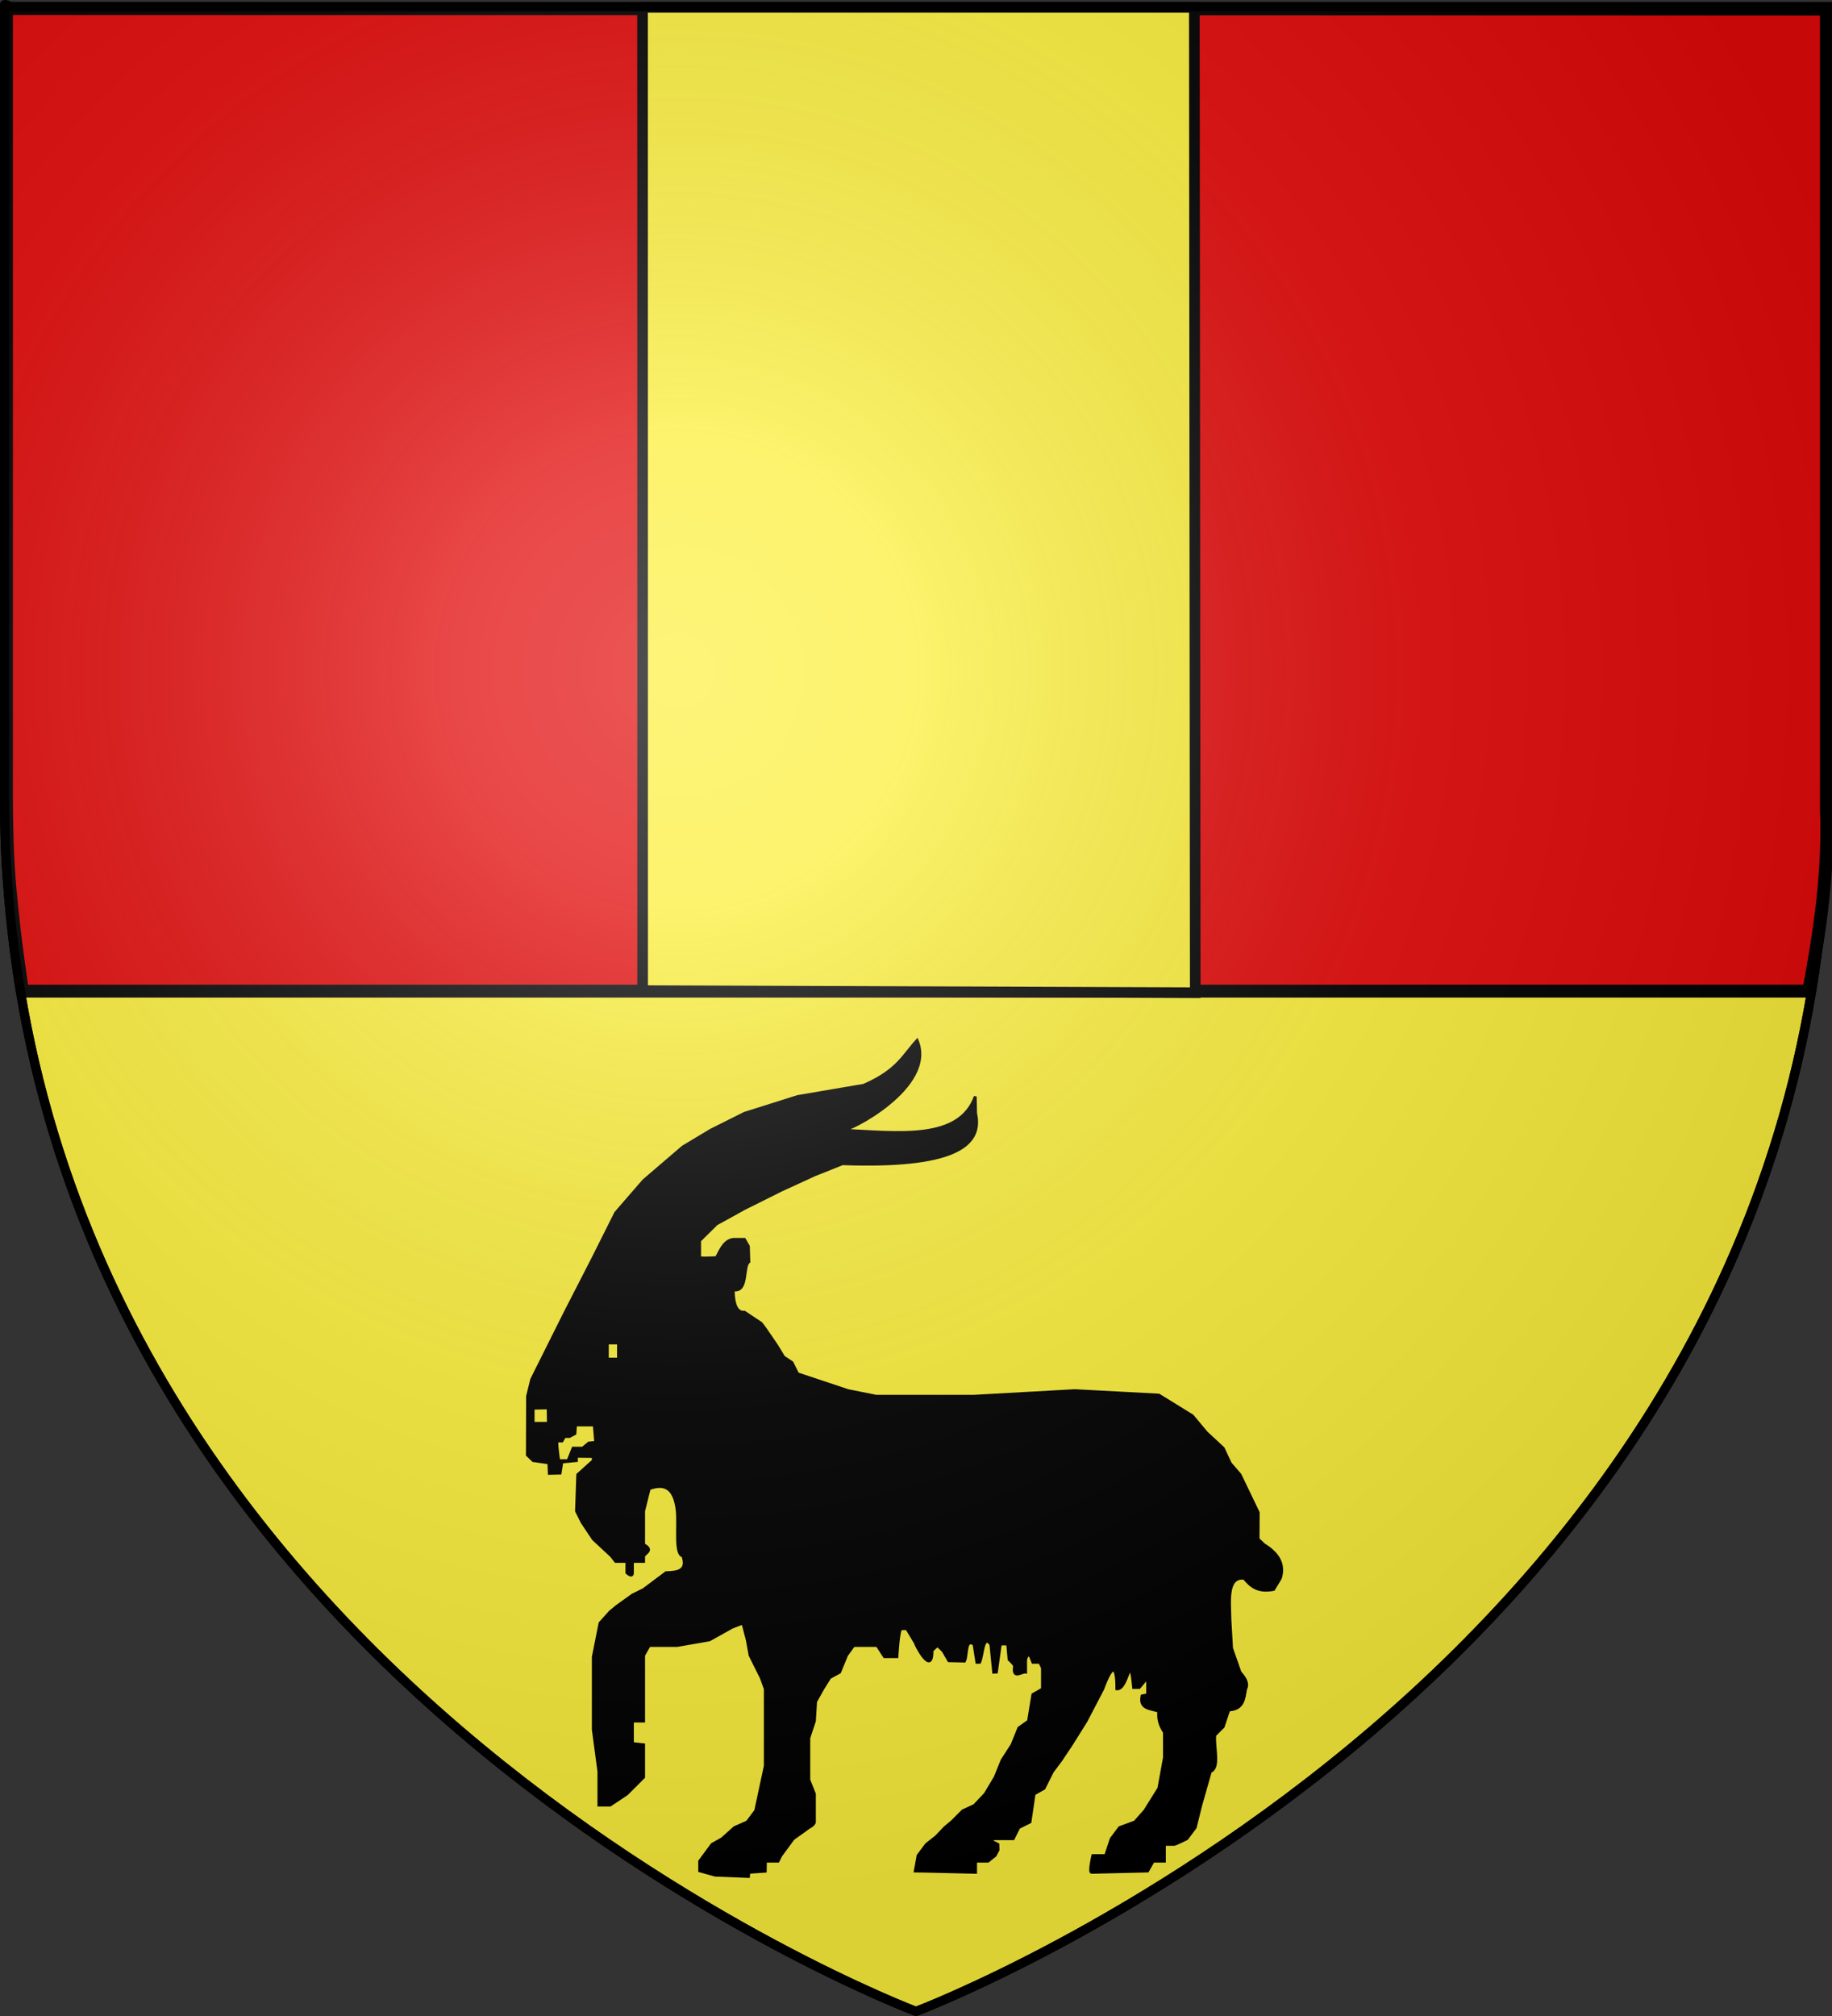 <?xml version="1.0" encoding="UTF-8" standalone="no"?>
<svg
   xmlns:ns="http://creativecommons.org/ns#"
   xmlns:dc="http://purl.org/dc/elements/1.1/"
   xmlns:cc="http://web.resource.org/cc/"
   xmlns:rdf="http://www.w3.org/1999/02/22-rdf-syntax-ns#"
   xmlns:svg="http://www.w3.org/2000/svg"
   xmlns="http://www.w3.org/2000/svg"
   xmlns:xlink="http://www.w3.org/1999/xlink"
   xmlns:sodipodi="http://sodipodi.sourceforge.net/DTD/sodipodi-0.dtd"
   xmlns:inkscape="http://www.inkscape.org/namespaces/inkscape"
   height="660"
   width="600"
   version="1.0"
   id="svg2"
   sodipodi:version="0.32"
   inkscape:version="0.44.1"
   sodipodi:docname="Châteauneuf-le-Rouge (13).svg"
   sodipodi:docbase="C:\Documents and Settings\Propriétaire\Mes documents\image blason\Blason du 13 a envoyer"
   inkscape:export-filename="/Users/olivier/Desktop/Blason Rouge/Blason_Vide_3D.png"
   inkscape:export-xdpi="144"
   inkscape:export-ydpi="144">
  <rect width="100%" height="100%" fill="#333333" stroke="none"/>
  <sodipodi:namedview
     inkscape:window-height="712"
     inkscape:window-width="1024"
     inkscape:pageshadow="2"
     inkscape:pageopacity="0.0"
     guidetolerance="10.0"
     gridtolerance="10.0"
     objecttolerance="10.0"
     borderopacity="1.0"
     bordercolor="#666666"
     pagecolor="#ffffff"
     id="base"
     showgrid="false"
     height="660px"
     inkscape:zoom="0.36640988"
     inkscape:cx="207.39002"
     inkscape:cy="206.90223"
     inkscape:window-x="-4"
     inkscape:window-y="-4"
     inkscape:current-layer="layer2"
     showguides="true"
     inkscape:guide-bbox="true" />
  <desc
     id="desc4">Flag of Canton of Valais (Wallis)</desc>
  <defs
     id="defs6">
    <inkscape:perspective
       sodipodi:type="inkscape:persp3d"
       inkscape:vp_x="-50 : 600 : 1"
       inkscape:vp_y="0 : 1000 : 0"
       inkscape:vp_z="700 : 600 : 1"
       inkscape:persp3d-origin="300 : 400 : 1"
       id="perspective3362" />
    <inkscape:perspective
       sodipodi:type="inkscape:persp3d"
       inkscape:vp_x="-50 : 600 : 1"
       inkscape:vp_y="0 : 1000 : 0"
       inkscape:vp_z="700 : 600 : 1"
       inkscape:persp3d-origin="300 : 400 : 1"
       id="perspective7731" />
    <linearGradient
       id="linearGradient2893">
      <stop
         style="stop-color:white;stop-opacity:0.314;"
         offset="0"
         id="stop2895" />
      <stop
         id="stop2897"
         offset="0.19"
         style="stop-color:white;stop-opacity:0.251;" />
      <stop
         style="stop-color:#6b6b6b;stop-opacity:0.125;"
         offset="0.6"
         id="stop2901" />
      <stop
         style="stop-color:black;stop-opacity:0.125;"
         offset="1"
         id="stop2899" />
    </linearGradient>
    <linearGradient
       id="linearGradient2885">
      <stop
         id="stop2887"
         offset="0"
         style="stop-color:white;stop-opacity:1;" />
      <stop
         style="stop-color:white;stop-opacity:1;"
         offset="0.229"
         id="stop2891" />
      <stop
         id="stop2889"
         offset="1"
         style="stop-color:black;stop-opacity:1;" />
    </linearGradient>
    <linearGradient
       id="linearGradient2955">
      <stop
         id="stop2867"
         offset="0"
         style="stop-color:#fd0000;stop-opacity:1;" />
      <stop
         style="stop-color:#e77275;stop-opacity:0.659;"
         offset="0.5"
         id="stop2873" />
      <stop
         style="stop-color:black;stop-opacity:0.323;"
         offset="1"
         id="stop2959" />
    </linearGradient>
    <radialGradient
       inkscape:collect="always"
       xlink:href="#linearGradient2955"
       id="radialGradient2961"
       cx="225.524"
       cy="218.901"
       fx="225.524"
       fy="218.901"
       r="300"
       gradientTransform="matrix(-4.167939e-4,2.183,-1.884,-3.599562e-4,615.597,-289.121)"
       gradientUnits="userSpaceOnUse" />
    <polygon
       id="star"
       transform="scale(53,53)"
       points="0,-1 0.588,0.809 -0.951,-0.309 0.951,-0.309 -0.588,0.809 0,-1 " />
    <clipPath
       id="clip">
      <path
         d="M 0,-200 L 0,600 L 300,600 L 300,-200 L 0,-200 z "
         id="path10" />
    </clipPath>
    <radialGradient
       inkscape:collect="always"
       xlink:href="#linearGradient2955"
       id="radialGradient1911"
       gradientUnits="userSpaceOnUse"
       gradientTransform="matrix(-4.167939e-4,2.183,-1.884,-3.599562e-4,615.597,-289.121)"
       cx="225.524"
       cy="218.901"
       fx="225.524"
       fy="218.901"
       r="300" />
    <radialGradient
       inkscape:collect="always"
       xlink:href="#linearGradient2955"
       id="radialGradient2865"
       gradientUnits="userSpaceOnUse"
       gradientTransform="matrix(0,1.749,-1.593,-1.049767e-7,551.788,-191.29)"
       cx="225.524"
       cy="218.901"
       fx="225.524"
       fy="218.901"
       r="300" />
    <radialGradient
       inkscape:collect="always"
       xlink:href="#linearGradient2955"
       id="radialGradient2871"
       gradientUnits="userSpaceOnUse"
       gradientTransform="matrix(0,1.386,-1.323,-5.741131e-8,-158.082,-109.541)"
       cx="225.524"
       cy="218.901"
       fx="225.524"
       fy="218.901"
       r="300" />
    <radialGradient
       inkscape:collect="always"
       xlink:href="#linearGradient2893"
       id="radialGradient3163"
       gradientUnits="userSpaceOnUse"
       gradientTransform="matrix(1.353,0,0,1.349,-77.629,-85.747)"
       cx="221.445"
       cy="226.331"
       fx="221.445"
       fy="226.331"
       r="300" />
    <inkscape:perspective
       id="perspective8875"
       inkscape:persp3d-origin="300 : 400 : 1"
       inkscape:vp_z="700 : 600 : 1"
       inkscape:vp_y="0 : 1000 : 0"
       inkscape:vp_x="-50 : 600 : 1"
       sodipodi:type="inkscape:persp3d" />
    <inkscape:perspective
       id="perspective10180"
       inkscape:persp3d-origin="300 : 400 : 1"
       inkscape:vp_z="700 : 600 : 1"
       inkscape:vp_y="0 : 1000 : 0"
       inkscape:vp_x="-50 : 600 : 1"
       sodipodi:type="inkscape:persp3d" />
    <radialGradient
       r="86.885"
       fy="433.922"
       fx="165.666"
       cy="433.922"
       cx="165.666"
       gradientTransform="matrix(-2.015,0,0,2.932,1386.331,-958.889)"
       gradientUnits="userSpaceOnUse"
       id="radialGradient2685"
       xlink:href="#linearGradient4050"
       inkscape:collect="always" />
    <linearGradient
       id="linearGradient4050">
      <stop
         style="stop-color:#e80000;stop-opacity:0.276;"
         offset="0"
         id="stop4052" />
      <stop
         style="stop-color:red;stop-opacity:0;"
         offset="1"
         id="stop4054" />
    </linearGradient>
    <linearGradient
       id="linearGradient3296">
      <stop
         style="stop-color:white;stop-opacity:0.314"
         offset="0"
         id="stop3298" />
      <stop
         style="stop-color:white;stop-opacity:0.251"
         offset="0.19"
         id="stop3300" />
      <stop
         style="stop-color:#6b6b6b;stop-opacity:0.125"
         offset="0.6"
         id="stop3302" />
      <stop
         style="stop-color:black;stop-opacity:0.125"
         offset="1"
         id="stop3304" />
    </linearGradient>
    <linearGradient
       id="linearGradient3306">
      <stop
         style="stop-color:white;stop-opacity:1"
         offset="0"
         id="stop3308" />
      <stop
         style="stop-color:white;stop-opacity:1"
         offset="0.229"
         id="stop3310" />
      <stop
         style="stop-color:black;stop-opacity:1"
         offset="1"
         id="stop3312" />
    </linearGradient>
    <linearGradient
       id="linearGradient3314">
      <stop
         style="stop-color:#fd0000;stop-opacity:1"
         offset="0"
         id="stop3316" />
      <stop
         style="stop-color:#e77275;stop-opacity:0.659"
         offset="0.5"
         id="stop3318" />
      <stop
         style="stop-color:black;stop-opacity:0.323"
         offset="1"
         id="stop3320" />
    </linearGradient>
    <radialGradient
       cx="225.524"
       cy="218.901"
       r="300"
       fx="225.524"
       fy="218.901"
       id="radialGradient3322"
       xlink:href="#linearGradient2955"
       gradientUnits="userSpaceOnUse"
       gradientTransform="matrix(-4.167939e-4,2.183,-1.884,-3.599562e-4,615.597,-289.121)" />
    <polygon
       points="0,-1 0.588,0.809 -0.951,-0.309 0.951,-0.309 -0.588,0.809 0,-1 "
       transform="scale(53,53)"
       id="polygon3324" />
    <clipPath
       id="clipPath3326">
      <path
         d="M 0,-200 L 0,600 L 300,600 L 300,-200 L 0,-200 z "
         id="path3328" />
    </clipPath>
    <radialGradient
       cx="225.524"
       cy="218.901"
       r="300"
       fx="225.524"
       fy="218.901"
       id="radialGradient3330"
       xlink:href="#linearGradient2955"
       gradientUnits="userSpaceOnUse"
       gradientTransform="matrix(-4.167939e-4,2.183,-1.884,-3.599562e-4,615.597,-289.121)" />
    <radialGradient
       cx="225.524"
       cy="218.901"
       r="300"
       fx="225.524"
       fy="218.901"
       id="radialGradient3332"
       xlink:href="#linearGradient2955"
       gradientUnits="userSpaceOnUse"
       gradientTransform="matrix(0,1.749,-1.593,-1.049767e-7,551.788,-191.29)" />
    <radialGradient
       cx="225.524"
       cy="218.901"
       r="300"
       fx="225.524"
       fy="218.901"
       id="radialGradient3334"
       xlink:href="#linearGradient2955"
       gradientUnits="userSpaceOnUse"
       gradientTransform="matrix(0,1.386,-1.323,-5.741131e-8,-158.082,-109.541)" />
    <radialGradient
       cx="221.445"
       cy="226.331"
       r="300"
       fx="221.445"
       fy="226.331"
       id="radialGradient2135"
       xlink:href="#linearGradient2893"
       gradientUnits="userSpaceOnUse"
       gradientTransform="matrix(1.353,0,0,1.349,-77.629,-85.747)" />
    <radialGradient
       cx="225.524"
       cy="218.901"
       r="300"
       fx="225.524"
       fy="218.901"
       id="radialGradient2133"
       xlink:href="#linearGradient2955"
       gradientUnits="userSpaceOnUse"
       gradientTransform="matrix(0,1.386,-1.323,-5.741131e-8,-158.082,-109.541)" />
    <radialGradient
       cx="225.524"
       cy="218.901"
       r="300"
       fx="225.524"
       fy="218.901"
       id="radialGradient2131"
       xlink:href="#linearGradient2955"
       gradientUnits="userSpaceOnUse"
       gradientTransform="matrix(0,1.749,-1.593,-1.049767e-7,551.788,-191.29)" />
    <radialGradient
       cx="225.524"
       cy="218.901"
       r="300"
       fx="225.524"
       fy="218.901"
       id="radialGradient2129"
       xlink:href="#linearGradient2955"
       gradientUnits="userSpaceOnUse"
       gradientTransform="matrix(-4.167939e-4,2.183,-1.884,-3.599562e-4,615.597,-289.121)" />
    <clipPath
       id="clipPath2125">
      <path
         d="M 0,-200 L 0,600 L 300,600 L 300,-200 L 0,-200 z "
         id="path2127" />
    </clipPath>
    <polygon
       points="0,-1 0.588,0.809 -0.951,-0.309 0.951,-0.309 -0.588,0.809 0,-1 "
       transform="scale(53,53)"
       id="polygon2123" />
    <radialGradient
       cx="225.524"
       cy="218.901"
       r="300"
       fx="225.524"
       fy="218.901"
       id="radialGradient2121"
       xlink:href="#linearGradient2955"
       gradientUnits="userSpaceOnUse"
       gradientTransform="matrix(-4.167939e-4,2.183,-1.884,-3.599562e-4,615.597,-289.121)" />
    <linearGradient
       id="linearGradient2113">
      <stop
         style="stop-color:#fd0000;stop-opacity:1"
         offset="0"
         id="stop2115" />
      <stop
         style="stop-color:#e77275;stop-opacity:0.659"
         offset="0.5"
         id="stop2117" />
      <stop
         style="stop-color:black;stop-opacity:0.323"
         offset="1"
         id="stop2119" />
    </linearGradient>
    <linearGradient
       id="linearGradient2105">
      <stop
         style="stop-color:white;stop-opacity:1"
         offset="0"
         id="stop2107" />
      <stop
         style="stop-color:white;stop-opacity:1"
         offset="0.229"
         id="stop2109" />
      <stop
         style="stop-color:black;stop-opacity:1"
         offset="1"
         id="stop2111" />
    </linearGradient>
    <linearGradient
       id="linearGradient2095">
      <stop
         style="stop-color:white;stop-opacity:0.314"
         offset="0"
         id="stop2097" />
      <stop
         style="stop-color:white;stop-opacity:0.251"
         offset="0.19"
         id="stop2099" />
      <stop
         style="stop-color:#6b6b6b;stop-opacity:0.125"
         offset="0.6"
         id="stop2101" />
      <stop
         style="stop-color:black;stop-opacity:0.125"
         offset="1"
         id="stop2103" />
    </linearGradient>
    <radialGradient
       r="300"
       fy="226.331"
       fx="221.445"
       cy="226.331"
       cx="221.445"
       gradientTransform="matrix(1.353,0,0,1.349,-77.629,-85.747)"
       gradientUnits="userSpaceOnUse"
       id="radialGradient2342"
       xlink:href="#linearGradient2893"
       inkscape:collect="always" />
    <radialGradient
       r="300"
       fy="218.901"
       fx="225.524"
       cy="218.901"
       cx="225.524"
       gradientTransform="matrix(0,1.386,-1.323,-5.741131e-8,-158.082,-109.541)"
       gradientUnits="userSpaceOnUse"
       id="radialGradient2340"
       xlink:href="#linearGradient2955"
       inkscape:collect="always" />
    <radialGradient
       r="300"
       fy="218.901"
       fx="225.524"
       cy="218.901"
       cx="225.524"
       gradientTransform="matrix(0,1.749,-1.593,-1.049767e-7,551.788,-191.29)"
       gradientUnits="userSpaceOnUse"
       id="radialGradient2338"
       xlink:href="#linearGradient2955"
       inkscape:collect="always" />
    <radialGradient
       r="300"
       fy="218.901"
       fx="225.524"
       cy="218.901"
       cx="225.524"
       gradientTransform="matrix(-4.167939e-4,2.183,-1.884,-3.599562e-4,615.597,-289.121)"
       gradientUnits="userSpaceOnUse"
       id="radialGradient2336"
       xlink:href="#linearGradient2955"
       inkscape:collect="always" />
    <clipPath
       id="clipPath2332">
      <path
         id="path2334"
         d="M 0,-200 L 0,600 L 300,600 L 300,-200 L 0,-200 z " />
    </clipPath>
    <polygon
       points="0,-1 0.588,0.809 -0.951,-0.309 0.951,-0.309 -0.588,0.809 0,-1 "
       transform="scale(53,53)"
       id="polygon2330" />
    <radialGradient
       gradientUnits="userSpaceOnUse"
       gradientTransform="matrix(-4.167939e-4,2.183,-1.884,-3.599562e-4,615.597,-289.121)"
       r="300"
       fy="218.901"
       fx="225.524"
       cy="218.901"
       cx="225.524"
       id="radialGradient2328"
       xlink:href="#linearGradient2955"
       inkscape:collect="always" />
    <linearGradient
       id="linearGradient2320">
      <stop
         style="stop-color:#fd0000;stop-opacity:1;"
         offset="0"
         id="stop2322" />
      <stop
         id="stop2324"
         offset="0.5"
         style="stop-color:#e77275;stop-opacity:0.659;" />
      <stop
         id="stop2326"
         offset="1"
         style="stop-color:black;stop-opacity:0.323;" />
    </linearGradient>
    <linearGradient
       id="linearGradient2312">
      <stop
         style="stop-color:white;stop-opacity:1;"
         offset="0"
         id="stop2314" />
      <stop
         id="stop2316"
         offset="0.229"
         style="stop-color:white;stop-opacity:1;" />
      <stop
         style="stop-color:black;stop-opacity:1;"
         offset="1"
         id="stop2318" />
    </linearGradient>
    <linearGradient
       id="linearGradient2302">
      <stop
         id="stop2304"
         offset="0"
         style="stop-color:white;stop-opacity:0.314;" />
      <stop
         style="stop-color:white;stop-opacity:0.251;"
         offset="0.19"
         id="stop2306" />
      <stop
         id="stop2308"
         offset="0.6"
         style="stop-color:#6b6b6b;stop-opacity:0.125;" />
      <stop
         id="stop2310"
         offset="1"
         style="stop-color:black;stop-opacity:0.125;" />
    </linearGradient>
  </defs>
  <g
     inkscape:groupmode="layer"
     id="layer3"
     inkscape:label="Fond écu"
     style="display:inline"
     sodipodi:insensitive="true">
    <path
       sodipodi:nodetypes="cccccc"
       d="M 300,658.5 C 300,658.5 1.5,546.18 1.5,260.728 C 1.5,-24.723 1.5,2.176 1.5,2.176 L 598.5,2.176 L 598.5,260.728 C 598.5,546.18 300,658.5 300,658.5 z "
       style="opacity:1;fill:#fcef3c;fill-opacity:1;fill-rule:evenodd;stroke:black;stroke-width:3;stroke-linecap:butt;stroke-linejoin:miter;stroke-miterlimit:4;stroke-dasharray:none;stroke-opacity:1;display:inline"
       id="path7747"
       inkscape:export-xdpi="144"
       inkscape:export-ydpi="144" />
    <path
       style="fill:#e20909;fill-opacity:1;fill-rule:evenodd;stroke:black;stroke-width:4.228;stroke-linecap:butt;stroke-linejoin:miter;stroke-miterlimit:4;stroke-dasharray:none;stroke-opacity:1;display:inline"
       d="M 598.166,2.986 L 598.166,264.868 C 598.988,285.083 596.051,304.899 592.376,324.471 L 7.378,324.486 C 7.36,324.434 4.726,307.899 3.188,290.139 C 2.272,279.571 2.114,268.568 2.114,260.348 C 2.114,-24.019 2.114,2.799 2.114,2.799 L 598.166,2.986 z "
       id="path2855"
       sodipodi:nodetypes="ccccsscc" />
    <g
       id="g2389"
       transform="translate(-560.801,-199.79)"
       style="stroke:black;stroke-opacity:1">
      <g
         style="opacity:1;stroke:black;stroke-opacity:1;display:inline"
         inkscape:label="Fond écu"
         id="g2391">
        <g
           id="g2137"
           style="opacity:1;stroke:black;stroke-opacity:1;display:inline"
           transform="translate(-656.12,-312.236)" />
        <path
           sodipodi:nodetypes="ccccc"
           d="M 771.242,202.2 L 771.271,524.101 L 952.261,524.783 L 951.963,202.2 L 771.242,202.2 z "
           style="opacity:1;fill:#fcef3c;fill-opacity:1;fill-rule:evenodd;stroke:black;stroke-width:3.482;stroke-linecap:butt;stroke-linejoin:miter;stroke-miterlimit:4;stroke-dasharray:none;stroke-opacity:1"
           id="path3361" />
        <g
           id="g5130"
           inkscape:label="Calque 1"
           transform="matrix(0.503,0,0,0.503,681.238,399.899)">
          <g
             transform="matrix(1.823,0,0,1.823,-330.784,-501.521)"
             id="g5096">
            <g
               id="g7792">
              <path
                 sodipodi:nodetypes="cccccccccccccccccccscccccccccccccccccccccccccccccccccccccccsccccccccccccccccccccccccccccccccccccccccccccccccccccccccccscccccccccccccsccscccccccccccccscccccccccccccccccccccccccccccccccccccccccccccccccccccccccccsccccsccccccccccccccccccccccc"
                 id="path3316"
                 d="M 464,554.951 L 434,553.362 L 398,555.362 L 363,555.362 L 353,553.362 L 341,549.362 L 335,547.362 L 333,543.362 L 330,541.362 L 327.589,537.362 L 323.482,531.362 L 322,529.362 C 322,529.362 316,525.362 316,525.362 C 313.563,525.565 312.058,523.344 312,517.362 C 317.402,518.443 315.354,508.883 317.589,507.362 L 317.411,501.826 L 316,499.362 L 312,499.362 C 308.663,499.86 307.522,503.103 306,505.87 C 306,505.87 300,506.251 300,505.807 C 300,505.362 300,499.809 300,499.809 L 306,493.874 L 316,488.362 L 329,481.879 L 341,476.362 L 351,472.362 C 390.106,473.76 401.255,466.262 398.568,454.362 L 398.442,448.362 C 392.704,464.27 371.017,461.33 351,460.362 C 352.645,461.184 384.675,445.12 377.671,428.301 C 372.711,433.648 370.822,438.995 358.617,444.342 L 335,448.362 L 316,454.362 L 304,460.362 L 294,466.362 L 280,478.362 L 270,489.897 L 262,505.87 L 252,525.362 L 240,549.362 L 238.522,555.362 L 238.459,576.362 L 240.543,578.362 L 246.133,579.157 L 246.286,582.916 L 250.179,582.826 L 250.792,578.865 L 256,578.362 L 256,576.833 L 262,576.896 L 262,578.362 L 256.452,583.362 L 256,596.362 L 258,600.362 L 262,606.362 L 268.448,612.362 L 270,614.362 L 274,614.362 L 274,618.362 C 274,618.362 276,620.362 276,618.362 C 276,616.362 276,614.362 276,614.362 L 280,614.362 L 280,612.362 C 280.939,611.163 283.46,610.19 280,608.362 L 280,596.362 L 282,588.362 C 286.998,586.591 291.018,587.426 292,596.362 C 292.5,602.071 291.112,612.027 294,612.362 C 295.827,617.764 292.127,618.253 288,618.362 L 280,624.362 L 276,626.362 L 270.405,630.362 L 268,632.362 L 264.407,636.362 L 262,648.464 L 262,667.362 L 262,674.362 L 264,689.362 L 264,695.362 L 264,697.362 L 264,701.362 L 268,701.362 L 274,697.362 L 276,695.362 L 280,691.362 L 280,679.805 L 276,679.362 L 276,671.362 L 280,671.362 L 280,647.859 L 282,644.362 L 286,644.362 L 288,644.362 L 292,644.362 L 303.488,642.362 L 311.506,637.884 L 315.42,636.362 L 317,642.362 L 318,647.859 L 322,655.877 L 323.438,659.855 L 323.438,687.362 L 320,703.362 L 317,707.362 L 312.453,709.362 L 308,713.362 L 304.435,715.362 L 300,721.362 L 300,724.82 L 305.508,726.362 L 317.44,726.841 L 317.567,725.362 L 323.438,724.946 L 323.501,721.362 L 328,721.362 L 329,719.362 L 333.413,713.362 L 339,709.362 C 339,709.362 341,708.362 341,707.362 C 341,706.362 341,697.362 341,697.362 L 339,692.362 L 339,677.362 L 341,671.362 L 341.432,664.362 L 344,659.792 L 346.482,655.814 L 350,653.92 L 352.48,647.859 L 355,644.362 L 363.402,644.362 L 366,648.362 L 370.473,648.362 C 370.473,648.362 371,638.362 372,638.362 C 373,638.362 374,638.362 374,638.362 L 377,643.362 C 377,643.919 383,655.552 383,646.362 C 383,645.902 385,644.362 385,644.362 L 387,646.362 L 389,649.816 L 394.591,649.943 C 395.697,647.883 394.708,641.633 398,643.945 L 399,650.362 C 399,650.362 400,650.362 400,650.362 C 401.231,647.84 401.081,640.136 404,643.945 L 405,653.92 L 406,653.857 L 407.407,643.819 L 410,643.819 L 410.501,649.362 C 410.501,649.362 412.548,651.192 412.458,651.774 C 411.705,656.657 415.008,653.62 416.435,653.857 L 416.435,649.362 L 417,647.859 L 418,647.859 L 419,650.362 L 421.486,650.362 L 422.433,652.362 L 422.433,659.918 L 419,661.875 L 417.446,671.362 L 414,673.808 L 411.574,679.805 L 408,685.362 L 405.576,691.362 L 402,697.362 L 398.126,701.468 L 394,703.362 L 390,707.362 L 387.583,709.362 L 384.495,712.605 L 381,715.362 L 378,719.362 L 377,724.883 L 381,724.946 L 398.568,725.362 L 398.568,721.362 L 403,721.362 L 405.513,719.362 L 406.586,717.362 L 406.523,715.362 L 404.503,714.362 L 404.503,713.362 L 412,713.362 C 412,713.362 414,709.362 414,709.362 L 418,707.362 L 419.466,697.362 L 423,695.362 L 426,689.362 L 429,685.362 L 433,679.362 L 438,671.362 L 444,659.855 C 447.38,650.777 448.987,651.088 449,659.855 C 453.178,660.219 453.584,645.032 455,659.362 L 457,659.362 L 460,655.814 L 460,661.938 L 458,662.362 C 456.986,667.213 461.276,666.76 464,667.873 C 463.616,671.21 464.727,673.351 466,675.362 L 466,684.362 L 464,695.362 L 459,703.362 L 455.453,707.362 L 450,709.362 L 447,713.362 L 446,716.362 L 445,719.362 L 440.427,719.362 C 440.427,719.362 439,725.362 440,725.362 C 441,725.362 460,724.883 460,724.883 L 462,721.362 L 466,721.362 L 466,715.362 C 466,715.362 469.063,715.362 469.532,715.362 C 470,715.362 474,713.362 474,713.362 L 477,709.362 L 479,701.362 L 482.411,689.362 C 485.894,687.982 483.548,680.773 484,676.362 L 487,673.362 L 489,667.362 C 494.21,667.128 494.393,663.374 495,659.918 C 496.063,657.919 494.764,655.919 493,653.92 L 490,645.362 L 489.419,635.362 C 489.264,628.13 488.216,619.813 494.47,620.362 C 496.705,622.97 499.037,625.482 505,624.362 L 507.412,620.362 C 508.814,615.914 507.277,611.858 501.541,608.362 L 499.457,606.362 L 499.52,596.91 L 493,583.362 L 489.545,579.362 L 487,573.929 L 481,568.362 L 476,562.362 L 464,554.951 z "
                 style="fill:black;fill-rule:evenodd;stroke:black;stroke-width:1px;stroke-linecap:butt;stroke-linejoin:miter;stroke-opacity:1" />
              <path
                 id="path3318"
                 d="M 268.036,537.362 L 268.036,541.112 L 270,541.112 L 270,537.362 L 268.036,537.362 z "
                 style="fill:#fcef3c;fill-opacity:1;fill-rule:evenodd;stroke:#fcef3c;stroke-width:1px;stroke-linecap:butt;stroke-linejoin:miter;stroke-opacity:1" />
              <path
                 sodipodi:nodetypes="ccccc"
                 id="path3320"
                 d="M 240.536,559.646 L 240.536,565.041 L 245.961,565.041 L 245.868,559.537 L 240.536,559.646 z "
                 style="fill:#fcef3c;fill-opacity:1;fill-rule:evenodd;stroke:black;stroke-width:1px;stroke-linecap:butt;stroke-linejoin:miter;stroke-opacity:1" />
              <path
                 id="path3322"
                 d="M 250,572.362 C 250,573.255 250.536,577.362 250.536,577.362 L 252.321,577.362 L 254.107,572.898 L 257.857,572.898 L 260,571.112 L 261.786,570.934 L 261.429,566.648 L 256.607,566.648 L 256.429,569.326 L 253.75,570.755 L 252.321,570.755 L 251.429,572.362 L 250,572.362 z "
                 style="fill:#fcef3c;fill-opacity:1;fill-rule:evenodd;stroke:#fcef3c;stroke-width:1px;stroke-linecap:butt;stroke-linejoin:miter;stroke-opacity:1" />
            </g>
          </g>
        </g>
      </g>
      <g
         inkscape:label="Meubles"
         id="g2398"
         style="stroke:black;stroke-opacity:1" />
      <g
         inkscape:label="Reflet final"
         id="g2400"
         style="stroke:black;stroke-opacity:1" />
      <g
         inkscape:label="Contour final"
         id="g2402"
         style="stroke:black;stroke-opacity:1" />
    </g>
  </g>
  <g
     inkscape:groupmode="layer"
     id="layer4"
     inkscape:label="Meubles"
     style="display:inline"
     sodipodi:insensitive="true" />
  <g
     inkscape:groupmode="layer"
     id="layer5"
     inkscape:label="Ecusson Flandre"
     style="opacity:1"
     sodipodi:insensitive="true" />
  <g
     inkscape:groupmode="layer"
     id="layer2"
     inkscape:label="Reflet final"
     style="display:inline"
     sodipodi:insensitive="true">
    <path
       sodipodi:nodetypes="cccccc"
       d="M 300,658.5 C 300,658.5 598.5,546.18 598.5,260.728 C 598.5,-24.723 598.5,2.176 598.5,2.176 L 1.5,2.176 L 1.5,260.728 C 1.5,546.18 300,658.5 300,658.5 z "
       style="opacity:1;fill:url(#radialGradient3163);fill-opacity:1;fill-rule:evenodd;stroke:none;stroke-width:1px;stroke-linecap:butt;stroke-linejoin:miter;stroke-opacity:1"
       id="path2875"
       inkscape:export-xdpi="144"
       inkscape:export-ydpi="144" />
  </g>
  <g
     inkscape:groupmode="layer"
     id="layer1"
     inkscape:label="Contour final"
     sodipodi:insensitive="true">
    <path
       sodipodi:nodetypes="cccccc"
       d="M 300,658.5 C 300,658.5 1.5,546.18 1.5,260.728 C 1.5,-24.723 1.5,2.176 1.5,2.176 L 598.5,2.176 L 598.5,260.728 C 598.5,546.18 300,658.5 300,658.5 z"
       style="opacity:1;fill:none;fill-opacity:1;fill-rule:evenodd;stroke:#000000;stroke-width:3;stroke-linecap:butt;stroke-linejoin:miter;stroke-miterlimit:4;stroke-dasharray:none;stroke-opacity:1"
       id="path1411"
       inkscape:export-xdpi="144"
       inkscape:export-ydpi="144" />
  </g>
</svg>
